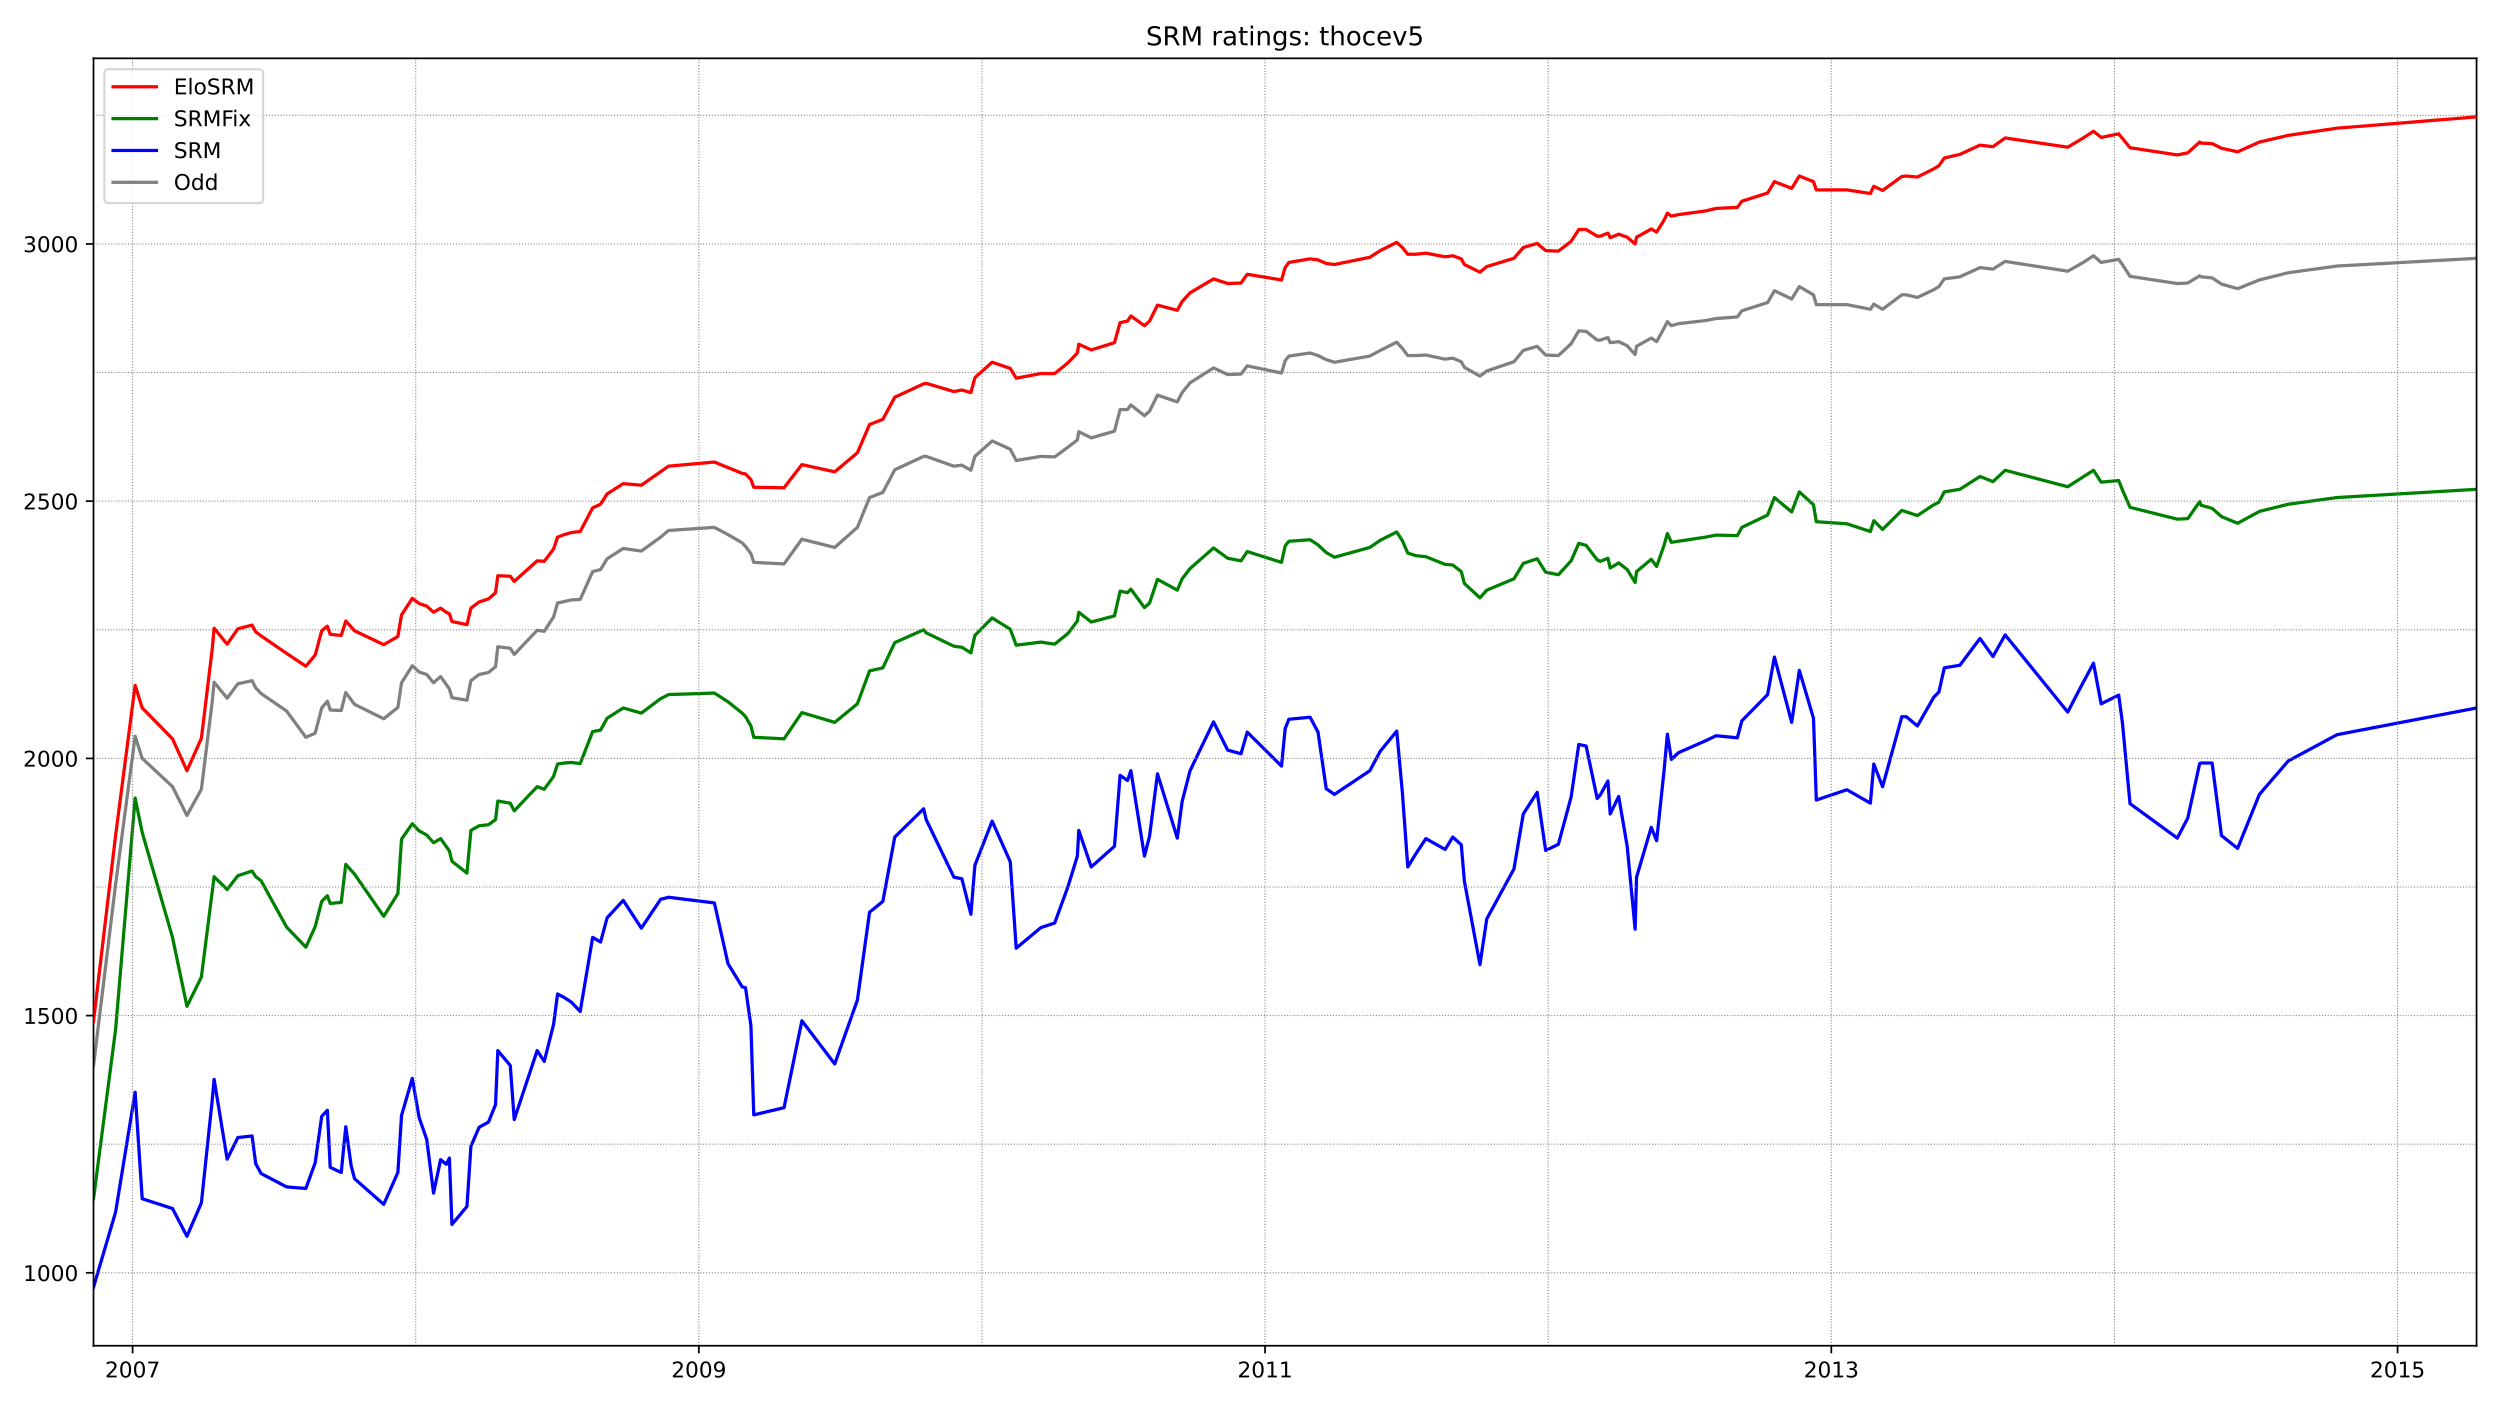 <?xml version="1.0" encoding="utf-8" standalone="no"?>
<!DOCTYPE svg PUBLIC "-//W3C//DTD SVG 1.1//EN"
  "http://www.w3.org/Graphics/SVG/1.1/DTD/svg11.dtd">
<!-- Created with matplotlib (https://matplotlib.org/) -->
<svg height="648pt" version="1.1" viewBox="0 0 1152 648" width="1152pt" xmlns="http://www.w3.org/2000/svg" xmlns:xlink="http://www.w3.org/1999/xlink">
 <defs>
  <style type="text/css">*{stroke-linecap:butt;stroke-linejoin:round;}</style>
 </defs>
 <g id="figure_1">
  <g id="patch_1">
   <path d="M 0 648 
L 1152 648 
L 1152 0 
L 0 0 
z
" style="fill:#ffffff;"/>
  </g>
  <g id="axes_1">
   <g id="patch_2">
    <path d="M 43.09 620.12 
L 1141.2 620.12 
L 1141.2 26.88 
L 43.09 26.88 
z
" style="fill:#ffffff;"/>
   </g>
   <g id="line2d_1">
    <path clip-path="url(#pe36848532c)" d="M 43.09 490.982 
L 53.266 407.537 
L 62.268 339.264 
L 65.53 349.458 
L 79.489 362.496 
L 86.143 375.771 
L 92.797 363.681 
L 97.754 323.619 
L 98.667 314.373 
L 104.669 321.722 
L 109.626 315.084 
L 116.149 313.662 
L 117.845 316.981 
L 120.324 319.589 
L 132.066 327.649 
L 140.938 339.739 
L 145.243 337.842 
L 148.243 326.226 
L 150.853 323.144 
L 152.157 327.174 
L 157.245 327.411 
L 159.333 319.114 
L 163.377 324.567 
L 176.815 331.204 
L 183.338 325.989 
L 185.034 314.61 
L 189.992 306.787 
L 193.123 309.632 
L 196.645 310.817 
L 199.776 314.61 
L 203.038 311.766 
L 207.082 317.455 
L 208.257 321.485 
L 215.171 322.67 
L 216.998 313.662 
L 220.781 310.817 
L 225.086 309.869 
L 228.348 307.261 
L 229.392 298.016 
L 235.132 298.727 
L 236.959 301.572 
L 247.526 290.43 
L 250.788 290.904 
L 255.093 284.267 
L 256.919 277.866 
L 263.312 276.444 
L 267.356 276.207 
L 273.097 263.406 
L 276.75 262.457 
L 279.751 257.479 
L 287.187 252.738 
L 295.537 253.923 
L 304.408 247.523 
L 308.061 244.441 
L 329.196 243.018 
L 335.458 246.337 
L 341.982 250.13 
L 343.547 251.79 
L 346.026 255.108 
L 347.331 259.138 
L 361.29 259.85 
L 369.509 248.471 
L 384.643 252.264 
L 395.08 243.018 
L 400.69 229.269 
L 406.822 226.898 
L 412.301 216.468 
L 425.609 210.304 
L 426.783 210.304 
L 439.568 214.808 
L 443.221 214.334 
L 447.396 216.705 
L 449.222 210.304 
L 457.181 203.193 
L 465.53 206.986 
L 468.27 212.201 
L 479.62 210.304 
L 486.013 210.541 
L 492.145 206.037 
L 496.45 202.718 
L 497.102 198.926 
L 502.843 201.77 
L 513.541 198.688 
L 516.15 188.732 
L 519.542 188.732 
L 521.108 186.598 
L 527.37 191.577 
L 529.718 189.443 
L 533.371 182.094 
L 542.504 185.176 
L 544.722 180.909 
L 548.375 176.405 
L 559.203 169.53 
L 565.726 172.612 
L 571.858 172.375 
L 574.728 168.582 
L 590.514 171.901 
L 592.21 166.211 
L 593.906 164.078 
L 603.691 162.656 
L 607.344 163.841 
L 611.127 165.737 
L 614.911 166.923 
L 631.219 164.078 
L 636.046 161.47 
L 643.613 157.677 
L 646.222 160.522 
L 648.701 163.841 
L 652.484 163.841 
L 657.051 163.604 
L 665.922 165.5 
L 669.445 165.026 
L 673.358 166.686 
L 674.794 169.293 
L 681.969 173.323 
L 685.1 170.953 
L 697.625 166.686 
L 701.93 161.47 
L 708.323 159.574 
L 712.237 163.604 
L 718.107 163.841 
L 723.978 158.388 
L 727.501 152.462 
L 730.893 152.699 
L 735.981 156.729 
L 737.416 156.729 
L 740.938 155.544 
L 741.982 157.914 
L 745.896 157.44 
L 749.81 159.337 
L 753.463 163.367 
L 754.115 159.574 
L 760.899 155.781 
L 763.378 157.44 
L 766.77 151.277 
L 768.336 148.195 
L 770.162 150.091 
L 773.424 149.143 
L 785.818 147.721 
L 790.775 146.773 
L 800.56 146.061 
L 802.648 143.217 
L 814.52 139.424 
L 817.651 133.971 
L 825.609 137.764 
L 829.132 132.075 
L 835.655 135.868 
L 836.959 140.372 
L 851.05 140.372 
L 861.878 142.505 
L 863.444 140.135 
L 867.488 142.505 
L 876.359 135.868 
L 878.447 135.868 
L 883.535 137.053 
L 891.102 133.497 
L 893.45 132.075 
L 895.929 128.519 
L 903.104 127.571 
L 912.367 123.304 
L 918.369 124.015 
L 923.979 120.459 
L 952.811 124.963 
L 959.595 121.17 
L 964.683 117.851 
L 968.206 120.933 
L 976.294 119.511 
L 977.99 121.881 
L 981.513 127.334 
L 1003.3 130.653 
L 1008.127 130.415 
L 1013.607 127.097 
L 1014.259 127.571 
L 1019.347 128.045 
L 1023.653 130.89 
L 1031.089 133.023 
L 1041.135 128.993 
L 1054.442 125.674 
L 1076.882 122.593 
L 1141.2 119.037 
L 1141.2 119.037 
" style="fill:none;stroke:#808080;stroke-linecap:square;stroke-width:1.5;"/>
   </g>
   <g id="line2d_2">
    <path clip-path="url(#pe36848532c)" d="M 43.09 593.155 
L 53.266 558.544 
L 62.268 503.309 
L 65.53 552.38 
L 79.489 556.885 
L 86.143 569.686 
L 92.797 554.277 
L 97.754 507.339 
L 98.667 497.383 
L 104.669 534.127 
L 109.626 524.17 
L 116.149 523.459 
L 117.845 536.26 
L 120.324 540.765 
L 132.066 546.928 
L 140.938 547.639 
L 145.243 535.786 
L 148.243 514.451 
L 150.853 511.606 
L 152.157 537.92 
L 157.245 540.29 
L 159.333 519.192 
L 161.812 537.209 
L 163.377 543.135 
L 176.815 554.988 
L 183.338 540.29 
L 185.034 513.977 
L 189.992 496.909 
L 193.123 514.925 
L 196.645 525.119 
L 199.776 549.773 
L 203.038 534.364 
L 205.647 536.497 
L 207.082 533.653 
L 208.257 564.233 
L 215.171 555.936 
L 216.998 528.2 
L 220.781 519.429 
L 225.086 517.059 
L 228.348 508.999 
L 229.392 484.107 
L 235.132 490.982 
L 236.959 515.873 
L 247.526 484.107 
L 250.788 489.086 
L 255.093 472.017 
L 256.919 458.031 
L 260.051 459.69 
L 263.312 461.824 
L 267.356 466.091 
L 273.097 431.954 
L 276.75 434.088 
L 279.751 422.946 
L 287.187 414.886 
L 295.537 427.687 
L 304.408 414.412 
L 308.061 413.464 
L 329.196 416.072 
L 335.458 444.044 
L 341.982 454.712 
L 343.547 455.186 
L 346.026 472.729 
L 347.331 513.74 
L 361.29 510.421 
L 369.509 470.358 
L 384.643 490.271 
L 395.08 460.876 
L 400.69 420.339 
L 406.822 415.36 
L 412.301 385.728 
L 425.609 372.69 
L 426.783 377.668 
L 439.568 404.219 
L 443.221 404.93 
L 447.396 421.287 
L 449.222 398.766 
L 457.181 378.379 
L 465.53 397.107 
L 468.27 436.933 
L 479.62 427.45 
L 486.013 425.317 
L 492.145 408.486 
L 496.45 394.499 
L 497.102 382.646 
L 502.843 399.477 
L 513.541 389.995 
L 516.15 357.281 
L 519.542 359.651 
L 521.108 355.147 
L 527.37 394.499 
L 529.718 385.254 
L 533.371 356.57 
L 542.504 386.202 
L 544.722 369.371 
L 548.375 355.147 
L 559.203 332.627 
L 565.726 345.665 
L 571.858 347.324 
L 574.728 337.368 
L 590.514 353.014 
L 592.21 335.709 
L 593.906 331.441 
L 603.691 330.493 
L 607.344 337.368 
L 611.127 363.444 
L 614.911 366.052 
L 631.219 355.147 
L 636.046 346.139 
L 643.613 336.894 
L 646.222 365.341 
L 648.701 399.477 
L 652.484 393.314 
L 657.051 386.439 
L 665.922 391.417 
L 669.445 385.728 
L 673.358 389.284 
L 674.794 406.115 
L 681.969 444.519 
L 685.1 423.42 
L 697.625 400.426 
L 701.93 375.06 
L 708.323 365.104 
L 712.237 391.892 
L 718.107 389.047 
L 723.978 367.237 
L 727.501 343.057 
L 730.893 343.769 
L 735.981 367.949 
L 737.416 366.289 
L 740.938 359.889 
L 741.982 375.06 
L 745.896 367 
L 749.81 389.995 
L 753.463 428.162 
L 754.115 404.219 
L 760.899 381.224 
L 763.378 387.387 
L 766.77 355.384 
L 768.336 338.316 
L 770.162 349.932 
L 773.424 346.85 
L 785.818 341.398 
L 790.775 339.027 
L 800.56 339.976 
L 802.648 332.153 
L 814.52 320.063 
L 817.651 302.757 
L 825.609 332.864 
L 829.132 308.921 
L 835.655 330.967 
L 836.959 368.66 
L 851.05 363.919 
L 861.878 370.082 
L 863.444 352.066 
L 867.488 362.496 
L 876.359 330.256 
L 878.447 330.256 
L 883.535 334.523 
L 891.102 321.248 
L 893.45 318.877 
L 895.929 307.736 
L 903.104 306.55 
L 912.367 294.223 
L 918.369 302.52 
L 923.979 292.564 
L 952.811 328.123 
L 959.595 315.084 
L 964.683 305.602 
L 968.206 324.33 
L 976.294 320.3 
L 977.99 332.864 
L 981.513 370.319 
L 1003.3 386.202 
L 1008.127 376.957 
L 1013.607 351.829 
L 1014.259 351.591 
L 1019.347 351.591 
L 1023.653 385.017 
L 1031.089 390.943 
L 1041.135 366.052 
L 1054.442 350.643 
L 1076.882 338.553 
L 1141.2 326.226 
L 1141.2 326.226 
" style="fill:none;stroke:#0000ff;stroke-linecap:square;stroke-width:1.5;"/>
   </g>
   <g id="matplotlib.axis_1">
    <g id="xtick_1">
     <g id="line2d_3">
      <defs>
       <path d="M 0 0 
L 0 3.5 
" id="m17acb74dd9" style="stroke:#000000;stroke-width:0.8;"/>
      </defs>
      <g>
       <use style="stroke:#000000;stroke-width:0.8;" x="61.094" xlink:href="#m17acb74dd9" y="620.12"/>
      </g>
     </g>
     <g id="text_1">
      <!-- 2007 -->
      <g transform="translate(48.369 634.718)scale(0.1 -0.1)">
       <defs>
        <path d="M 19.188 8.297 
L 53.609 8.297 
L 53.609 0 
L 7.328 0 
L 7.328 8.297 
Q 12.938 14.109 22.625 23.891 
Q 32.328 33.688 34.812 36.531 
Q 39.547 41.844 41.422 45.531 
Q 43.312 49.219 43.312 52.781 
Q 43.312 58.594 39.234 62.25 
Q 35.156 65.922 28.609 65.922 
Q 23.969 65.922 18.812 64.312 
Q 13.672 62.703 7.812 59.422 
L 7.812 69.391 
Q 13.766 71.781 18.938 73 
Q 24.125 74.219 28.422 74.219 
Q 39.75 74.219 46.484 68.547 
Q 53.219 62.891 53.219 53.422 
Q 53.219 48.922 51.531 44.891 
Q 49.859 40.875 45.406 35.406 
Q 44.188 33.984 37.641 27.219 
Q 31.109 20.453 19.188 8.297 
z
" id="DejaVuSans-50"/>
        <path d="M 31.781 66.406 
Q 24.172 66.406 20.328 58.906 
Q 16.5 51.422 16.5 36.375 
Q 16.5 21.391 20.328 13.891 
Q 24.172 6.391 31.781 6.391 
Q 39.453 6.391 43.281 13.891 
Q 47.125 21.391 47.125 36.375 
Q 47.125 51.422 43.281 58.906 
Q 39.453 66.406 31.781 66.406 
z
M 31.781 74.219 
Q 44.047 74.219 50.516 64.516 
Q 56.984 54.828 56.984 36.375 
Q 56.984 17.969 50.516 8.266 
Q 44.047 -1.422 31.781 -1.422 
Q 19.531 -1.422 13.062 8.266 
Q 6.594 17.969 6.594 36.375 
Q 6.594 54.828 13.062 64.516 
Q 19.531 74.219 31.781 74.219 
z
" id="DejaVuSans-48"/>
        <path d="M 8.203 72.906 
L 55.078 72.906 
L 55.078 68.703 
L 28.609 0 
L 18.312 0 
L 43.219 64.594 
L 8.203 64.594 
z
" id="DejaVuSans-55"/>
       </defs>
       <use xlink:href="#DejaVuSans-50"/>
       <use x="63.623" xlink:href="#DejaVuSans-48"/>
       <use x="127.246" xlink:href="#DejaVuSans-48"/>
       <use x="190.869" xlink:href="#DejaVuSans-55"/>
      </g>
     </g>
    </g>
    <g id="xtick_2">
     <g id="line2d_4">
      <g>
       <use style="stroke:#000000;stroke-width:0.8;" x="322.021" xlink:href="#m17acb74dd9" y="620.12"/>
      </g>
     </g>
     <g id="text_2">
      <!-- 2009 -->
      <g transform="translate(309.296 634.718)scale(0.1 -0.1)">
       <defs>
        <path d="M 10.984 1.516 
L 10.984 10.5 
Q 14.703 8.734 18.5 7.812 
Q 22.312 6.891 25.984 6.891 
Q 35.75 6.891 40.891 13.453 
Q 46.047 20.016 46.781 33.406 
Q 43.953 29.203 39.594 26.953 
Q 35.25 24.703 29.984 24.703 
Q 19.047 24.703 12.672 31.312 
Q 6.297 37.938 6.297 49.422 
Q 6.297 60.641 12.938 67.422 
Q 19.578 74.219 30.609 74.219 
Q 43.266 74.219 49.922 64.516 
Q 56.594 54.828 56.594 36.375 
Q 56.594 19.141 48.406 8.859 
Q 40.234 -1.422 26.422 -1.422 
Q 22.703 -1.422 18.891 -0.688 
Q 15.094 0.047 10.984 1.516 
z
M 30.609 32.422 
Q 37.25 32.422 41.125 36.953 
Q 45.016 41.5 45.016 49.422 
Q 45.016 57.281 41.125 61.844 
Q 37.25 66.406 30.609 66.406 
Q 23.969 66.406 20.094 61.844 
Q 16.219 57.281 16.219 49.422 
Q 16.219 41.5 20.094 36.953 
Q 23.969 32.422 30.609 32.422 
z
" id="DejaVuSans-57"/>
       </defs>
       <use xlink:href="#DejaVuSans-50"/>
       <use x="63.623" xlink:href="#DejaVuSans-48"/>
       <use x="127.246" xlink:href="#DejaVuSans-48"/>
       <use x="190.869" xlink:href="#DejaVuSans-57"/>
      </g>
     </g>
    </g>
    <g id="xtick_3">
     <g id="line2d_5">
      <g>
       <use style="stroke:#000000;stroke-width:0.8;" x="582.947" xlink:href="#m17acb74dd9" y="620.12"/>
      </g>
     </g>
     <g id="text_3">
      <!-- 2011 -->
      <g transform="translate(570.222 634.718)scale(0.1 -0.1)">
       <defs>
        <path d="M 12.406 8.297 
L 28.516 8.297 
L 28.516 63.922 
L 10.984 60.406 
L 10.984 69.391 
L 28.422 72.906 
L 38.281 72.906 
L 38.281 8.297 
L 54.391 8.297 
L 54.391 0 
L 12.406 0 
z
" id="DejaVuSans-49"/>
       </defs>
       <use xlink:href="#DejaVuSans-50"/>
       <use x="63.623" xlink:href="#DejaVuSans-48"/>
       <use x="127.246" xlink:href="#DejaVuSans-49"/>
       <use x="190.869" xlink:href="#DejaVuSans-49"/>
      </g>
     </g>
    </g>
    <g id="xtick_4">
     <g id="line2d_6">
      <g>
       <use style="stroke:#000000;stroke-width:0.8;" x="843.874" xlink:href="#m17acb74dd9" y="620.12"/>
      </g>
     </g>
     <g id="text_4">
      <!-- 2013 -->
      <g transform="translate(831.149 634.718)scale(0.1 -0.1)">
       <defs>
        <path d="M 40.578 39.312 
Q 47.656 37.797 51.625 33 
Q 55.609 28.219 55.609 21.188 
Q 55.609 10.406 48.188 4.484 
Q 40.766 -1.422 27.094 -1.422 
Q 22.516 -1.422 17.656 -0.516 
Q 12.797 0.391 7.625 2.203 
L 7.625 11.719 
Q 11.719 9.328 16.594 8.109 
Q 21.484 6.891 26.812 6.891 
Q 36.078 6.891 40.938 10.547 
Q 45.797 14.203 45.797 21.188 
Q 45.797 27.641 41.281 31.266 
Q 36.766 34.906 28.719 34.906 
L 20.219 34.906 
L 20.219 43.016 
L 29.109 43.016 
Q 36.375 43.016 40.234 45.922 
Q 44.094 48.828 44.094 54.297 
Q 44.094 59.906 40.109 62.906 
Q 36.141 65.922 28.719 65.922 
Q 24.656 65.922 20.016 65.031 
Q 15.375 64.156 9.812 62.312 
L 9.812 71.094 
Q 15.438 72.656 20.344 73.438 
Q 25.25 74.219 29.594 74.219 
Q 40.828 74.219 47.359 69.109 
Q 53.906 64.016 53.906 55.328 
Q 53.906 49.266 50.438 45.094 
Q 46.969 40.922 40.578 39.312 
z
" id="DejaVuSans-51"/>
       </defs>
       <use xlink:href="#DejaVuSans-50"/>
       <use x="63.623" xlink:href="#DejaVuSans-48"/>
       <use x="127.246" xlink:href="#DejaVuSans-49"/>
       <use x="190.869" xlink:href="#DejaVuSans-51"/>
      </g>
     </g>
    </g>
    <g id="xtick_5">
     <g id="line2d_7">
      <g>
       <use style="stroke:#000000;stroke-width:0.8;" x="1104.801" xlink:href="#m17acb74dd9" y="620.12"/>
      </g>
     </g>
     <g id="text_5">
      <!-- 2015 -->
      <g transform="translate(1092.076 634.718)scale(0.1 -0.1)">
       <defs>
        <path d="M 10.797 72.906 
L 49.516 72.906 
L 49.516 64.594 
L 19.828 64.594 
L 19.828 46.734 
Q 21.969 47.469 24.109 47.828 
Q 26.266 48.188 28.422 48.188 
Q 40.625 48.188 47.75 41.5 
Q 54.891 34.812 54.891 23.391 
Q 54.891 11.625 47.562 5.094 
Q 40.234 -1.422 26.906 -1.422 
Q 22.312 -1.422 17.547 -0.641 
Q 12.797 0.141 7.719 1.703 
L 7.719 11.625 
Q 12.109 9.234 16.797 8.062 
Q 21.484 6.891 26.703 6.891 
Q 35.156 6.891 40.078 11.328 
Q 45.016 15.766 45.016 23.391 
Q 45.016 31 40.078 35.438 
Q 35.156 39.891 26.703 39.891 
Q 22.75 39.891 18.812 39.016 
Q 14.891 38.141 10.797 36.281 
z
" id="DejaVuSans-53"/>
       </defs>
       <use xlink:href="#DejaVuSans-50"/>
       <use x="63.623" xlink:href="#DejaVuSans-48"/>
       <use x="127.246" xlink:href="#DejaVuSans-49"/>
       <use x="190.869" xlink:href="#DejaVuSans-53"/>
      </g>
     </g>
    </g>
   </g>
   <g id="matplotlib.axis_2">
    <g id="ytick_1">
     <g id="line2d_8">
      <defs>
       <path d="M 0 0 
L -3.5 0 
" id="mfdcabc4850" style="stroke:#000000;stroke-width:0.8;"/>
      </defs>
      <g>
       <use style="stroke:#000000;stroke-width:0.8;" x="43.09" xlink:href="#mfdcabc4850" y="586.517"/>
      </g>
     </g>
     <g id="text_6">
      <!-- 1000 -->
      <g transform="translate(10.64 590.316)scale(0.1 -0.1)">
       <use xlink:href="#DejaVuSans-49"/>
       <use x="63.623" xlink:href="#DejaVuSans-48"/>
       <use x="127.246" xlink:href="#DejaVuSans-48"/>
       <use x="190.869" xlink:href="#DejaVuSans-48"/>
      </g>
     </g>
    </g>
    <g id="ytick_2">
     <g id="line2d_9">
      <g>
       <use style="stroke:#000000;stroke-width:0.8;" x="43.09" xlink:href="#mfdcabc4850" y="467.987"/>
      </g>
     </g>
     <g id="text_7">
      <!-- 1500 -->
      <g transform="translate(10.64 471.787)scale(0.1 -0.1)">
       <use xlink:href="#DejaVuSans-49"/>
       <use x="63.623" xlink:href="#DejaVuSans-53"/>
       <use x="127.246" xlink:href="#DejaVuSans-48"/>
       <use x="190.869" xlink:href="#DejaVuSans-48"/>
      </g>
     </g>
    </g>
    <g id="ytick_3">
     <g id="line2d_10">
      <g>
       <use style="stroke:#000000;stroke-width:0.8;" x="43.09" xlink:href="#mfdcabc4850" y="349.458"/>
      </g>
     </g>
     <g id="text_8">
      <!-- 2000 -->
      <g transform="translate(10.64 353.257)scale(0.1 -0.1)">
       <use xlink:href="#DejaVuSans-50"/>
       <use x="63.623" xlink:href="#DejaVuSans-48"/>
       <use x="127.246" xlink:href="#DejaVuSans-48"/>
       <use x="190.869" xlink:href="#DejaVuSans-48"/>
      </g>
     </g>
    </g>
    <g id="ytick_4">
     <g id="line2d_11">
      <g>
       <use style="stroke:#000000;stroke-width:0.8;" x="43.09" xlink:href="#mfdcabc4850" y="230.928"/>
      </g>
     </g>
     <g id="text_9">
      <!-- 2500 -->
      <g transform="translate(10.64 234.728)scale(0.1 -0.1)">
       <use xlink:href="#DejaVuSans-50"/>
       <use x="63.623" xlink:href="#DejaVuSans-53"/>
       <use x="127.246" xlink:href="#DejaVuSans-48"/>
       <use x="190.869" xlink:href="#DejaVuSans-48"/>
      </g>
     </g>
    </g>
    <g id="ytick_5">
     <g id="line2d_12">
      <g>
       <use style="stroke:#000000;stroke-width:0.8;" x="43.09" xlink:href="#mfdcabc4850" y="112.399"/>
      </g>
     </g>
     <g id="text_10">
      <!-- 3000 -->
      <g transform="translate(10.64 116.198)scale(0.1 -0.1)">
       <use xlink:href="#DejaVuSans-51"/>
       <use x="63.623" xlink:href="#DejaVuSans-48"/>
       <use x="127.246" xlink:href="#DejaVuSans-48"/>
       <use x="190.869" xlink:href="#DejaVuSans-48"/>
      </g>
     </g>
    </g>
   </g>
   <g id="line2d_13">
    <path clip-path="url(#pe36848532c)" d="M 43.09 552.38 
L 53.266 474.388 
L 62.268 367.711 
L 65.53 383.594 
L 79.489 431.954 
L 86.143 463.72 
L 92.797 450.208 
L 98.667 403.982 
L 104.669 409.908 
L 109.626 403.507 
L 116.149 401.374 
L 117.845 403.982 
L 120.324 405.878 
L 132.066 427.213 
L 140.938 436.459 
L 145.243 426.976 
L 148.243 415.36 
L 150.853 412.753 
L 152.157 416.309 
L 157.245 415.834 
L 159.333 398.292 
L 163.377 402.796 
L 176.815 422.235 
L 183.338 411.804 
L 185.034 386.676 
L 189.992 379.564 
L 193.123 382.883 
L 196.645 384.78 
L 199.776 388.336 
L 203.038 386.439 
L 207.082 392.129 
L 208.257 396.87 
L 215.171 402.322 
L 216.998 382.646 
L 220.781 380.513 
L 225.086 380.039 
L 228.348 377.668 
L 229.392 369.134 
L 235.132 370.082 
L 236.959 373.638 
L 247.526 362.496 
L 250.788 363.681 
L 255.093 357.755 
L 256.919 352.066 
L 260.051 351.591 
L 263.312 351.354 
L 267.356 351.829 
L 273.097 337.131 
L 276.75 336.42 
L 279.751 330.967 
L 287.187 326.226 
L 295.537 328.597 
L 304.408 321.959 
L 308.061 320.063 
L 329.196 319.351 
L 335.458 323.381 
L 341.982 328.597 
L 343.547 330.256 
L 346.026 334.523 
L 347.331 339.739 
L 361.29 340.45 
L 369.509 328.36 
L 384.643 332.864 
L 395.08 324.33 
L 400.69 309.158 
L 406.822 307.736 
L 412.301 296.12 
L 425.609 290.193 
L 426.783 291.616 
L 439.568 297.779 
L 443.221 298.253 
L 447.396 300.861 
L 449.222 292.801 
L 457.181 284.741 
L 465.53 289.956 
L 468.27 297.305 
L 479.62 295.883 
L 486.013 296.831 
L 492.145 291.853 
L 496.45 286.163 
L 497.102 282.133 
L 502.843 286.637 
L 513.541 283.793 
L 516.15 272.414 
L 519.542 273.125 
L 521.108 271.466 
L 527.37 280 
L 529.718 277.866 
L 533.371 266.961 
L 542.504 271.94 
L 544.722 266.724 
L 548.375 261.983 
L 559.203 252.501 
L 565.726 257.242 
L 571.858 258.427 
L 574.728 254.16 
L 590.514 259.138 
L 592.21 251.553 
L 593.906 249.419 
L 603.691 248.708 
L 607.344 251.078 
L 611.127 254.634 
L 614.911 256.768 
L 631.219 252.264 
L 636.046 248.945 
L 643.613 245.152 
L 646.222 249.182 
L 648.701 254.871 
L 652.484 256.057 
L 657.051 256.531 
L 665.922 260.087 
L 669.445 260.324 
L 673.358 263.406 
L 674.794 268.858 
L 681.969 275.496 
L 685.1 271.94 
L 697.625 266.724 
L 701.93 259.613 
L 708.323 257.479 
L 712.237 263.643 
L 718.107 264.828 
L 723.978 258.427 
L 727.501 250.367 
L 730.893 251.316 
L 735.981 257.953 
L 737.416 258.664 
L 740.938 257.242 
L 741.982 261.746 
L 745.896 259.376 
L 749.81 262.457 
L 753.463 268.384 
L 754.115 263.406 
L 760.899 257.716 
L 763.378 261.035 
L 766.77 251.316 
L 768.336 245.863 
L 770.162 249.893 
L 785.818 247.523 
L 790.775 246.574 
L 800.56 246.811 
L 802.648 243.018 
L 814.52 237.329 
L 817.651 229.269 
L 825.609 235.907 
L 829.132 226.661 
L 835.655 232.588 
L 836.959 240.411 
L 851.05 241.359 
L 861.878 244.915 
L 863.444 239.937 
L 867.488 243.967 
L 876.359 235.196 
L 883.535 237.566 
L 891.102 232.588 
L 893.45 231.403 
L 895.929 226.661 
L 903.104 225.476 
L 912.367 219.55 
L 918.369 221.92 
L 923.979 216.705 
L 952.811 224.291 
L 964.683 216.705 
L 968.206 222.157 
L 976.294 221.446 
L 977.99 225.713 
L 981.513 233.773 
L 1003.3 239.226 
L 1008.127 238.988 
L 1013.607 231.166 
L 1014.259 232.825 
L 1019.347 234.247 
L 1023.653 238.04 
L 1031.089 241.122 
L 1041.135 235.67 
L 1054.442 232.351 
L 1076.882 229.269 
L 1141.2 225.476 
L 1141.2 225.476 
" style="fill:none;stroke:#008000;stroke-linecap:square;stroke-width:1.5;"/>
   </g>
   <g id="line2d_14">
    <path clip-path="url(#pe36848532c)" d="M 43.09 586.517 
L 1141.2 586.517 
" style="fill:none;stroke:#808080;stroke-dasharray:0.5,0.825;stroke-dashoffset:0;stroke-width:0.5;"/>
   </g>
   <g id="line2d_15">
    <path clip-path="url(#pe36848532c)" d="M 43.09 527.252 
L 1141.2 527.252 
" style="fill:none;stroke:#808080;stroke-dasharray:0.5,0.825;stroke-dashoffset:0;stroke-width:0.5;"/>
   </g>
   <g id="line2d_16">
    <path clip-path="url(#pe36848532c)" d="M 43.09 467.987 
L 1141.2 467.987 
" style="fill:none;stroke:#808080;stroke-dasharray:0.5,0.825;stroke-dashoffset:0;stroke-width:0.5;"/>
   </g>
   <g id="line2d_17">
    <path clip-path="url(#pe36848532c)" d="M 43.09 408.723 
L 1141.2 408.723 
" style="fill:none;stroke:#808080;stroke-dasharray:0.5,0.825;stroke-dashoffset:0;stroke-width:0.5;"/>
   </g>
   <g id="line2d_18">
    <path clip-path="url(#pe36848532c)" d="M 43.09 349.458 
L 1141.2 349.458 
" style="fill:none;stroke:#808080;stroke-dasharray:0.5,0.825;stroke-dashoffset:0;stroke-width:0.5;"/>
   </g>
   <g id="line2d_19">
    <path clip-path="url(#pe36848532c)" d="M 43.09 290.193 
L 1141.2 290.193 
" style="fill:none;stroke:#808080;stroke-dasharray:0.5,0.825;stroke-dashoffset:0;stroke-width:0.5;"/>
   </g>
   <g id="line2d_20">
    <path clip-path="url(#pe36848532c)" d="M 43.09 230.928 
L 1141.2 230.928 
" style="fill:none;stroke:#808080;stroke-dasharray:0.5,0.825;stroke-dashoffset:0;stroke-width:0.5;"/>
   </g>
   <g id="line2d_21">
    <path clip-path="url(#pe36848532c)" d="M 43.09 171.664 
L 1141.2 171.664 
" style="fill:none;stroke:#808080;stroke-dasharray:0.5,0.825;stroke-dashoffset:0;stroke-width:0.5;"/>
   </g>
   <g id="line2d_22">
    <path clip-path="url(#pe36848532c)" d="M 43.09 112.399 
L 1141.2 112.399 
" style="fill:none;stroke:#808080;stroke-dasharray:0.5,0.825;stroke-dashoffset:0;stroke-width:0.5;"/>
   </g>
   <g id="line2d_23">
    <path clip-path="url(#pe36848532c)" d="M 43.09 53.134 
L 1141.2 53.134 
" style="fill:none;stroke:#808080;stroke-dasharray:0.5,0.825;stroke-dashoffset:0;stroke-width:0.5;"/>
   </g>
   <g id="line2d_24">
    <path clip-path="url(#pe36848532c)" d="M 61.094 620.12 
L 61.094 26.88 
" style="fill:none;stroke:#808080;stroke-dasharray:0.5,0.825;stroke-dashoffset:0;stroke-width:0.5;"/>
   </g>
   <g id="line2d_25">
    <path clip-path="url(#pe36848532c)" d="M 191.557 620.12 
L 191.557 26.88 
" style="fill:none;stroke:#808080;stroke-dasharray:0.5,0.825;stroke-dashoffset:0;stroke-width:0.5;"/>
   </g>
   <g id="line2d_26">
    <path clip-path="url(#pe36848532c)" d="M 322.021 620.12 
L 322.021 26.88 
" style="fill:none;stroke:#808080;stroke-dasharray:0.5,0.825;stroke-dashoffset:0;stroke-width:0.5;"/>
   </g>
   <g id="line2d_27">
    <path clip-path="url(#pe36848532c)" d="M 452.484 620.12 
L 452.484 26.88 
" style="fill:none;stroke:#808080;stroke-dasharray:0.5,0.825;stroke-dashoffset:0;stroke-width:0.5;"/>
   </g>
   <g id="line2d_28">
    <path clip-path="url(#pe36848532c)" d="M 582.947 620.12 
L 582.947 26.88 
" style="fill:none;stroke:#808080;stroke-dasharray:0.5,0.825;stroke-dashoffset:0;stroke-width:0.5;"/>
   </g>
   <g id="line2d_29">
    <path clip-path="url(#pe36848532c)" d="M 713.411 620.12 
L 713.411 26.88 
" style="fill:none;stroke:#808080;stroke-dasharray:0.5,0.825;stroke-dashoffset:0;stroke-width:0.5;"/>
   </g>
   <g id="line2d_30">
    <path clip-path="url(#pe36848532c)" d="M 843.874 620.12 
L 843.874 26.88 
" style="fill:none;stroke:#808080;stroke-dasharray:0.5,0.825;stroke-dashoffset:0;stroke-width:0.5;"/>
   </g>
   <g id="line2d_31">
    <path clip-path="url(#pe36848532c)" d="M 974.337 620.12 
L 974.337 26.88 
" style="fill:none;stroke:#808080;stroke-dasharray:0.5,0.825;stroke-dashoffset:0;stroke-width:0.5;"/>
   </g>
   <g id="line2d_32">
    <path clip-path="url(#pe36848532c)" d="M 1104.801 620.12 
L 1104.801 26.88 
" style="fill:none;stroke:#808080;stroke-dasharray:0.5,0.825;stroke-dashoffset:0;stroke-width:0.5;"/>
   </g>
   <g id="patch_3">
    <path d="M 43.09 620.12 
L 43.09 26.88 
" style="fill:none;stroke:#000000;stroke-linecap:square;stroke-linejoin:miter;stroke-width:0.8;"/>
   </g>
   <g id="patch_4">
    <path d="M 1141.2 620.12 
L 1141.2 26.88 
" style="fill:none;stroke:#000000;stroke-linecap:square;stroke-linejoin:miter;stroke-width:0.8;"/>
   </g>
   <g id="patch_5">
    <path d="M 43.09 620.12 
L 1141.2 620.12 
" style="fill:none;stroke:#000000;stroke-linecap:square;stroke-linejoin:miter;stroke-width:0.8;"/>
   </g>
   <g id="patch_6">
    <path d="M 43.09 26.88 
L 1141.2 26.88 
" style="fill:none;stroke:#000000;stroke-linecap:square;stroke-linejoin:miter;stroke-width:0.8;"/>
   </g>
   <g id="line2d_33">
    <path clip-path="url(#pe36848532c)" d="M 43.09 470.595 
L 53.266 385.017 
L 62.268 315.796 
L 65.53 326.226 
L 79.489 340.45 
L 86.143 355.147 
L 92.797 340.213 
L 97.754 299.439 
L 98.667 289.482 
L 104.669 296.831 
L 109.626 289.719 
L 116.149 288.06 
L 117.845 291.141 
L 120.324 293.038 
L 132.066 301.098 
L 140.938 307.024 
L 145.243 301.809 
L 148.243 290.667 
L 150.853 288.534 
L 152.157 292.327 
L 157.245 292.801 
L 159.333 286.163 
L 163.377 290.667 
L 176.815 297.068 
L 183.338 293.275 
L 185.034 283.319 
L 189.992 275.733 
L 193.123 278.103 
L 196.645 279.289 
L 199.776 282.133 
L 203.038 280.237 
L 205.647 282.133 
L 207.082 282.844 
L 208.257 286.4 
L 215.171 287.823 
L 216.998 280.237 
L 220.781 277.392 
L 225.086 275.97 
L 228.348 273.125 
L 229.392 265.302 
L 235.132 265.539 
L 236.959 267.91 
L 247.526 258.427 
L 250.788 258.664 
L 255.093 252.975 
L 256.919 247.523 
L 260.051 246.337 
L 263.312 245.389 
L 267.356 244.915 
L 273.097 234.01 
L 276.75 232.351 
L 279.751 227.61 
L 287.187 222.868 
L 295.537 223.58 
L 308.061 214.808 
L 329.196 212.912 
L 341.982 218.127 
L 343.547 218.364 
L 346.026 220.972 
L 347.331 224.528 
L 361.29 224.765 
L 369.509 214.097 
L 384.643 217.416 
L 395.08 208.645 
L 400.69 195.607 
L 406.822 193.236 
L 412.301 183.043 
L 425.609 176.879 
L 426.783 176.642 
L 439.568 180.435 
L 443.221 179.724 
L 447.396 180.909 
L 449.222 174.034 
L 457.181 166.923 
L 465.53 169.767 
L 468.27 174.271 
L 479.62 172.138 
L 486.013 172.138 
L 492.145 167.16 
L 496.45 162.656 
L 497.102 158.626 
L 502.843 161.233 
L 513.541 157.914 
L 516.15 148.669 
L 519.542 147.958 
L 521.108 145.587 
L 527.37 150.091 
L 529.718 147.958 
L 533.371 140.609 
L 542.504 142.98 
L 544.722 138.95 
L 548.375 134.92 
L 559.203 128.519 
L 565.726 130.653 
L 571.858 130.415 
L 574.728 126.385 
L 590.514 128.993 
L 592.21 123.304 
L 593.906 120.933 
L 603.691 119.274 
L 607.344 119.748 
L 611.127 121.407 
L 614.911 121.881 
L 631.219 118.563 
L 636.046 115.481 
L 643.613 111.688 
L 646.222 114.058 
L 648.701 117.14 
L 652.484 117.14 
L 657.051 116.666 
L 665.922 118.325 
L 669.445 117.851 
L 673.358 119.274 
L 674.794 121.881 
L 681.969 125.437 
L 685.1 122.83 
L 697.625 119.037 
L 701.93 114.058 
L 708.323 112.162 
L 712.237 115.481 
L 718.107 115.718 
L 723.978 111.214 
L 727.501 105.761 
L 730.893 105.761 
L 735.981 108.843 
L 737.416 108.843 
L 740.938 107.421 
L 741.982 109.554 
L 745.896 107.895 
L 749.81 109.317 
L 753.463 112.399 
L 754.115 109.317 
L 760.899 105.524 
L 763.378 106.947 
L 766.77 101.494 
L 768.336 98.175 
L 770.162 99.598 
L 773.424 98.887 
L 785.818 97.227 
L 790.775 96.042 
L 800.56 95.568 
L 802.648 92.723 
L 814.52 88.93 
L 817.651 83.715 
L 825.609 86.797 
L 829.132 81.107 
L 835.655 83.715 
L 836.959 87.508 
L 851.05 87.508 
L 861.878 89.167 
L 863.444 85.848 
L 867.488 87.745 
L 876.359 81.344 
L 878.447 81.107 
L 883.535 81.581 
L 891.102 77.788 
L 893.45 76.366 
L 895.929 72.81 
L 903.104 71.151 
L 912.367 66.884 
L 918.369 67.595 
L 923.979 63.565 
L 952.811 67.832 
L 959.595 63.802 
L 964.683 60.483 
L 968.206 63.328 
L 976.294 61.668 
L 981.513 68.069 
L 1003.3 71.388 
L 1008.127 70.44 
L 1013.607 65.461 
L 1014.259 65.935 
L 1019.347 66.173 
L 1023.653 68.306 
L 1031.089 69.965 
L 1041.135 65.461 
L 1054.442 62.38 
L 1076.882 59.061 
L 1141.2 53.845 
L 1141.2 53.845 
" style="fill:none;stroke:#ff0000;stroke-linecap:square;stroke-width:1.5;"/>
   </g>
   <g id="text_11">
    <!-- SRM ratings: thocev5 -->
    <g transform="translate(528.07 20.88)scale(0.12 -0.12)">
     <defs>
      <path d="M 53.516 70.516 
L 53.516 60.891 
Q 47.906 63.578 42.922 64.891 
Q 37.938 66.219 33.297 66.219 
Q 25.25 66.219 20.875 63.094 
Q 16.5 59.969 16.5 54.203 
Q 16.5 49.359 19.406 46.891 
Q 22.312 44.438 30.422 42.922 
L 36.375 41.703 
Q 47.406 39.594 52.656 34.297 
Q 57.906 29 57.906 20.125 
Q 57.906 9.516 50.797 4.047 
Q 43.703 -1.422 29.984 -1.422 
Q 24.812 -1.422 18.969 -0.25 
Q 13.141 0.922 6.891 3.219 
L 6.891 13.375 
Q 12.891 10.016 18.656 8.297 
Q 24.422 6.594 29.984 6.594 
Q 38.422 6.594 43.016 9.906 
Q 47.609 13.234 47.609 19.391 
Q 47.609 24.75 44.312 27.781 
Q 41.016 30.812 33.5 32.328 
L 27.484 33.5 
Q 16.453 35.688 11.516 40.375 
Q 6.594 45.062 6.594 53.422 
Q 6.594 63.094 13.406 68.656 
Q 20.219 74.219 32.172 74.219 
Q 37.312 74.219 42.625 73.281 
Q 47.953 72.359 53.516 70.516 
z
" id="DejaVuSans-83"/>
      <path d="M 44.391 34.188 
Q 47.562 33.109 50.562 29.594 
Q 53.562 26.078 56.594 19.922 
L 66.609 0 
L 56 0 
L 46.688 18.703 
Q 43.062 26.031 39.672 28.422 
Q 36.281 30.812 30.422 30.812 
L 19.672 30.812 
L 19.672 0 
L 9.812 0 
L 9.812 72.906 
L 32.078 72.906 
Q 44.578 72.906 50.734 67.672 
Q 56.891 62.453 56.891 51.906 
Q 56.891 45.016 53.688 40.469 
Q 50.484 35.938 44.391 34.188 
z
M 19.672 64.797 
L 19.672 38.922 
L 32.078 38.922 
Q 39.203 38.922 42.844 42.219 
Q 46.484 45.516 46.484 51.906 
Q 46.484 58.297 42.844 61.547 
Q 39.203 64.797 32.078 64.797 
z
" id="DejaVuSans-82"/>
      <path d="M 9.812 72.906 
L 24.516 72.906 
L 43.109 23.297 
L 61.812 72.906 
L 76.516 72.906 
L 76.516 0 
L 66.891 0 
L 66.891 64.016 
L 48.094 14.016 
L 38.188 14.016 
L 19.391 64.016 
L 19.391 0 
L 9.812 0 
z
" id="DejaVuSans-77"/>
      <path id="DejaVuSans-32"/>
      <path d="M 41.109 46.297 
Q 39.594 47.172 37.812 47.578 
Q 36.031 48 33.891 48 
Q 26.266 48 22.188 43.047 
Q 18.109 38.094 18.109 28.812 
L 18.109 0 
L 9.078 0 
L 9.078 54.688 
L 18.109 54.688 
L 18.109 46.188 
Q 20.953 51.172 25.484 53.578 
Q 30.031 56 36.531 56 
Q 37.453 56 38.578 55.875 
Q 39.703 55.766 41.062 55.516 
z
" id="DejaVuSans-114"/>
      <path d="M 34.281 27.484 
Q 23.391 27.484 19.188 25 
Q 14.984 22.516 14.984 16.5 
Q 14.984 11.719 18.141 8.906 
Q 21.297 6.109 26.703 6.109 
Q 34.188 6.109 38.703 11.406 
Q 43.219 16.703 43.219 25.484 
L 43.219 27.484 
z
M 52.203 31.203 
L 52.203 0 
L 43.219 0 
L 43.219 8.297 
Q 40.141 3.328 35.547 0.953 
Q 30.953 -1.422 24.312 -1.422 
Q 15.922 -1.422 10.953 3.297 
Q 6 8.016 6 15.922 
Q 6 25.141 12.172 29.828 
Q 18.359 34.516 30.609 34.516 
L 43.219 34.516 
L 43.219 35.406 
Q 43.219 41.609 39.141 45 
Q 35.062 48.391 27.688 48.391 
Q 23 48.391 18.547 47.266 
Q 14.109 46.141 10.016 43.891 
L 10.016 52.203 
Q 14.938 54.109 19.578 55.047 
Q 24.219 56 28.609 56 
Q 40.484 56 46.344 49.844 
Q 52.203 43.703 52.203 31.203 
z
" id="DejaVuSans-97"/>
      <path d="M 18.312 70.219 
L 18.312 54.688 
L 36.812 54.688 
L 36.812 47.703 
L 18.312 47.703 
L 18.312 18.016 
Q 18.312 11.328 20.141 9.422 
Q 21.969 7.516 27.594 7.516 
L 36.812 7.516 
L 36.812 0 
L 27.594 0 
Q 17.188 0 13.234 3.875 
Q 9.281 7.766 9.281 18.016 
L 9.281 47.703 
L 2.688 47.703 
L 2.688 54.688 
L 9.281 54.688 
L 9.281 70.219 
z
" id="DejaVuSans-116"/>
      <path d="M 9.422 54.688 
L 18.406 54.688 
L 18.406 0 
L 9.422 0 
z
M 9.422 75.984 
L 18.406 75.984 
L 18.406 64.594 
L 9.422 64.594 
z
" id="DejaVuSans-105"/>
      <path d="M 54.891 33.016 
L 54.891 0 
L 45.906 0 
L 45.906 32.719 
Q 45.906 40.484 42.875 44.328 
Q 39.844 48.188 33.797 48.188 
Q 26.516 48.188 22.312 43.547 
Q 18.109 38.922 18.109 30.906 
L 18.109 0 
L 9.078 0 
L 9.078 54.688 
L 18.109 54.688 
L 18.109 46.188 
Q 21.344 51.125 25.703 53.562 
Q 30.078 56 35.797 56 
Q 45.219 56 50.047 50.172 
Q 54.891 44.344 54.891 33.016 
z
" id="DejaVuSans-110"/>
      <path d="M 45.406 27.984 
Q 45.406 37.75 41.375 43.109 
Q 37.359 48.484 30.078 48.484 
Q 22.859 48.484 18.828 43.109 
Q 14.797 37.75 14.797 27.984 
Q 14.797 18.266 18.828 12.891 
Q 22.859 7.516 30.078 7.516 
Q 37.359 7.516 41.375 12.891 
Q 45.406 18.266 45.406 27.984 
z
M 54.391 6.781 
Q 54.391 -7.172 48.188 -13.984 
Q 42 -20.797 29.203 -20.797 
Q 24.469 -20.797 20.266 -20.094 
Q 16.062 -19.391 12.109 -17.922 
L 12.109 -9.188 
Q 16.062 -11.328 19.922 -12.344 
Q 23.781 -13.375 27.781 -13.375 
Q 36.625 -13.375 41.016 -8.766 
Q 45.406 -4.156 45.406 5.172 
L 45.406 9.625 
Q 42.625 4.781 38.281 2.391 
Q 33.938 0 27.875 0 
Q 17.828 0 11.672 7.656 
Q 5.516 15.328 5.516 27.984 
Q 5.516 40.672 11.672 48.328 
Q 17.828 56 27.875 56 
Q 33.938 56 38.281 53.609 
Q 42.625 51.219 45.406 46.391 
L 45.406 54.688 
L 54.391 54.688 
z
" id="DejaVuSans-103"/>
      <path d="M 44.281 53.078 
L 44.281 44.578 
Q 40.484 46.531 36.375 47.5 
Q 32.281 48.484 27.875 48.484 
Q 21.188 48.484 17.844 46.438 
Q 14.5 44.391 14.5 40.281 
Q 14.5 37.156 16.891 35.375 
Q 19.281 33.594 26.516 31.984 
L 29.594 31.297 
Q 39.156 29.25 43.188 25.516 
Q 47.219 21.781 47.219 15.094 
Q 47.219 7.469 41.188 3.016 
Q 35.156 -1.422 24.609 -1.422 
Q 20.219 -1.422 15.453 -0.562 
Q 10.688 0.297 5.422 2 
L 5.422 11.281 
Q 10.406 8.688 15.234 7.391 
Q 20.062 6.109 24.812 6.109 
Q 31.156 6.109 34.562 8.281 
Q 37.984 10.453 37.984 14.406 
Q 37.984 18.062 35.516 20.016 
Q 33.062 21.969 24.703 23.781 
L 21.578 24.516 
Q 13.234 26.266 9.516 29.906 
Q 5.812 33.547 5.812 39.891 
Q 5.812 47.609 11.281 51.797 
Q 16.75 56 26.812 56 
Q 31.781 56 36.172 55.266 
Q 40.578 54.547 44.281 53.078 
z
" id="DejaVuSans-115"/>
      <path d="M 11.719 12.406 
L 22.016 12.406 
L 22.016 0 
L 11.719 0 
z
M 11.719 51.703 
L 22.016 51.703 
L 22.016 39.312 
L 11.719 39.312 
z
" id="DejaVuSans-58"/>
      <path d="M 54.891 33.016 
L 54.891 0 
L 45.906 0 
L 45.906 32.719 
Q 45.906 40.484 42.875 44.328 
Q 39.844 48.188 33.797 48.188 
Q 26.516 48.188 22.312 43.547 
Q 18.109 38.922 18.109 30.906 
L 18.109 0 
L 9.078 0 
L 9.078 75.984 
L 18.109 75.984 
L 18.109 46.188 
Q 21.344 51.125 25.703 53.562 
Q 30.078 56 35.797 56 
Q 45.219 56 50.047 50.172 
Q 54.891 44.344 54.891 33.016 
z
" id="DejaVuSans-104"/>
      <path d="M 30.609 48.391 
Q 23.391 48.391 19.188 42.75 
Q 14.984 37.109 14.984 27.297 
Q 14.984 17.484 19.156 11.844 
Q 23.344 6.203 30.609 6.203 
Q 37.797 6.203 41.984 11.859 
Q 46.188 17.531 46.188 27.297 
Q 46.188 37.016 41.984 42.703 
Q 37.797 48.391 30.609 48.391 
z
M 30.609 56 
Q 42.328 56 49.016 48.375 
Q 55.719 40.766 55.719 27.297 
Q 55.719 13.875 49.016 6.219 
Q 42.328 -1.422 30.609 -1.422 
Q 18.844 -1.422 12.172 6.219 
Q 5.516 13.875 5.516 27.297 
Q 5.516 40.766 12.172 48.375 
Q 18.844 56 30.609 56 
z
" id="DejaVuSans-111"/>
      <path d="M 48.781 52.594 
L 48.781 44.188 
Q 44.969 46.297 41.141 47.344 
Q 37.312 48.391 33.406 48.391 
Q 24.656 48.391 19.812 42.844 
Q 14.984 37.312 14.984 27.297 
Q 14.984 17.281 19.812 11.734 
Q 24.656 6.203 33.406 6.203 
Q 37.312 6.203 41.141 7.25 
Q 44.969 8.297 48.781 10.406 
L 48.781 2.094 
Q 45.016 0.344 40.984 -0.531 
Q 36.969 -1.422 32.422 -1.422 
Q 20.062 -1.422 12.781 6.344 
Q 5.516 14.109 5.516 27.297 
Q 5.516 40.672 12.859 48.328 
Q 20.219 56 33.016 56 
Q 37.156 56 41.109 55.141 
Q 45.062 54.297 48.781 52.594 
z
" id="DejaVuSans-99"/>
      <path d="M 56.203 29.594 
L 56.203 25.203 
L 14.891 25.203 
Q 15.484 15.922 20.484 11.062 
Q 25.484 6.203 34.422 6.203 
Q 39.594 6.203 44.453 7.469 
Q 49.312 8.734 54.109 11.281 
L 54.109 2.781 
Q 49.266 0.734 44.188 -0.344 
Q 39.109 -1.422 33.891 -1.422 
Q 20.797 -1.422 13.156 6.188 
Q 5.516 13.812 5.516 26.812 
Q 5.516 40.234 12.766 48.109 
Q 20.016 56 32.328 56 
Q 43.359 56 49.781 48.891 
Q 56.203 41.797 56.203 29.594 
z
M 47.219 32.234 
Q 47.125 39.594 43.094 43.984 
Q 39.062 48.391 32.422 48.391 
Q 24.906 48.391 20.391 44.141 
Q 15.875 39.891 15.188 32.172 
z
" id="DejaVuSans-101"/>
      <path d="M 2.984 54.688 
L 12.5 54.688 
L 29.594 8.797 
L 46.688 54.688 
L 56.203 54.688 
L 35.688 0 
L 23.484 0 
z
" id="DejaVuSans-118"/>
     </defs>
     <use xlink:href="#DejaVuSans-83"/>
     <use x="63.477" xlink:href="#DejaVuSans-82"/>
     <use x="132.959" xlink:href="#DejaVuSans-77"/>
     <use x="219.238" xlink:href="#DejaVuSans-32"/>
     <use x="251.025" xlink:href="#DejaVuSans-114"/>
     <use x="292.139" xlink:href="#DejaVuSans-97"/>
     <use x="353.418" xlink:href="#DejaVuSans-116"/>
     <use x="392.627" xlink:href="#DejaVuSans-105"/>
     <use x="420.41" xlink:href="#DejaVuSans-110"/>
     <use x="483.789" xlink:href="#DejaVuSans-103"/>
     <use x="547.266" xlink:href="#DejaVuSans-115"/>
     <use x="599.365" xlink:href="#DejaVuSans-58"/>
     <use x="633.057" xlink:href="#DejaVuSans-32"/>
     <use x="664.844" xlink:href="#DejaVuSans-116"/>
     <use x="704.053" xlink:href="#DejaVuSans-104"/>
     <use x="767.432" xlink:href="#DejaVuSans-111"/>
     <use x="828.613" xlink:href="#DejaVuSans-99"/>
     <use x="883.594" xlink:href="#DejaVuSans-101"/>
     <use x="945.117" xlink:href="#DejaVuSans-118"/>
     <use x="1004.297" xlink:href="#DejaVuSans-53"/>
    </g>
   </g>
   <g id="legend_1">
    <g id="patch_7">
     <path d="M 50.09 93.593 
L 119.231 93.593 
Q 121.231 93.593 121.231 91.593 
L 121.231 33.88 
Q 121.231 31.88 119.231 31.88 
L 50.09 31.88 
Q 48.09 31.88 48.09 33.88 
L 48.09 91.593 
Q 48.09 93.593 50.09 93.593 
z
" style="fill:#ffffff;opacity:0.8;stroke:#cccccc;stroke-linejoin:miter;"/>
    </g>
    <g id="line2d_34">
     <path d="M 52.09 39.978 
L 72.09 39.978 
" style="fill:none;stroke:#ff0000;stroke-linecap:square;stroke-width:1.5;"/>
    </g>
    <g id="line2d_35"/>
    <g id="text_12">
     <!-- EloSRM -->
     <g transform="translate(80.09 43.478)scale(0.1 -0.1)">
      <defs>
       <path d="M 9.812 72.906 
L 55.906 72.906 
L 55.906 64.594 
L 19.672 64.594 
L 19.672 43.016 
L 54.391 43.016 
L 54.391 34.719 
L 19.672 34.719 
L 19.672 8.297 
L 56.781 8.297 
L 56.781 0 
L 9.812 0 
z
" id="DejaVuSans-69"/>
       <path d="M 9.422 75.984 
L 18.406 75.984 
L 18.406 0 
L 9.422 0 
z
" id="DejaVuSans-108"/>
      </defs>
      <use xlink:href="#DejaVuSans-69"/>
      <use x="63.184" xlink:href="#DejaVuSans-108"/>
      <use x="90.967" xlink:href="#DejaVuSans-111"/>
      <use x="152.148" xlink:href="#DejaVuSans-83"/>
      <use x="215.625" xlink:href="#DejaVuSans-82"/>
      <use x="285.107" xlink:href="#DejaVuSans-77"/>
     </g>
    </g>
    <g id="line2d_36">
     <path d="M 52.09 54.657 
L 72.09 54.657 
" style="fill:none;stroke:#008000;stroke-linecap:square;stroke-width:1.5;"/>
    </g>
    <g id="line2d_37"/>
    <g id="text_13">
     <!-- SRMFix -->
     <g transform="translate(80.09 58.157)scale(0.1 -0.1)">
      <defs>
       <path d="M 9.812 72.906 
L 51.703 72.906 
L 51.703 64.594 
L 19.672 64.594 
L 19.672 43.109 
L 48.578 43.109 
L 48.578 34.812 
L 19.672 34.812 
L 19.672 0 
L 9.812 0 
z
" id="DejaVuSans-70"/>
       <path d="M 54.891 54.688 
L 35.109 28.078 
L 55.906 0 
L 45.312 0 
L 29.391 21.484 
L 13.484 0 
L 2.875 0 
L 24.125 28.609 
L 4.688 54.688 
L 15.281 54.688 
L 29.781 35.203 
L 44.281 54.688 
z
" id="DejaVuSans-120"/>
      </defs>
      <use xlink:href="#DejaVuSans-83"/>
      <use x="63.477" xlink:href="#DejaVuSans-82"/>
      <use x="132.959" xlink:href="#DejaVuSans-77"/>
      <use x="219.238" xlink:href="#DejaVuSans-70"/>
      <use x="269.508" xlink:href="#DejaVuSans-105"/>
      <use x="297.291" xlink:href="#DejaVuSans-120"/>
     </g>
    </g>
    <g id="line2d_38">
     <path d="M 52.09 69.335 
L 72.09 69.335 
" style="fill:none;stroke:#0000ff;stroke-linecap:square;stroke-width:1.5;"/>
    </g>
    <g id="line2d_39"/>
    <g id="text_14">
     <!-- SRM -->
     <g transform="translate(80.09 72.835)scale(0.1 -0.1)">
      <use xlink:href="#DejaVuSans-83"/>
      <use x="63.477" xlink:href="#DejaVuSans-82"/>
      <use x="132.959" xlink:href="#DejaVuSans-77"/>
     </g>
    </g>
    <g id="line2d_40">
     <path d="M 52.09 84.013 
L 72.09 84.013 
" style="fill:none;stroke:#808080;stroke-linecap:square;stroke-width:1.5;"/>
    </g>
    <g id="line2d_41"/>
    <g id="text_15">
     <!-- Odd -->
     <g transform="translate(80.09 87.513)scale(0.1 -0.1)">
      <defs>
       <path d="M 39.406 66.219 
Q 28.656 66.219 22.328 58.203 
Q 16.016 50.203 16.016 36.375 
Q 16.016 22.609 22.328 14.594 
Q 28.656 6.594 39.406 6.594 
Q 50.141 6.594 56.422 14.594 
Q 62.703 22.609 62.703 36.375 
Q 62.703 50.203 56.422 58.203 
Q 50.141 66.219 39.406 66.219 
z
M 39.406 74.219 
Q 54.734 74.219 63.906 63.938 
Q 73.094 53.656 73.094 36.375 
Q 73.094 19.141 63.906 8.859 
Q 54.734 -1.422 39.406 -1.422 
Q 24.031 -1.422 14.812 8.828 
Q 5.609 19.094 5.609 36.375 
Q 5.609 53.656 14.812 63.938 
Q 24.031 74.219 39.406 74.219 
z
" id="DejaVuSans-79"/>
       <path d="M 45.406 46.391 
L 45.406 75.984 
L 54.391 75.984 
L 54.391 0 
L 45.406 0 
L 45.406 8.203 
Q 42.578 3.328 38.25 0.953 
Q 33.938 -1.422 27.875 -1.422 
Q 17.969 -1.422 11.734 6.484 
Q 5.516 14.406 5.516 27.297 
Q 5.516 40.188 11.734 48.094 
Q 17.969 56 27.875 56 
Q 33.938 56 38.25 53.625 
Q 42.578 51.266 45.406 46.391 
z
M 14.797 27.297 
Q 14.797 17.391 18.875 11.75 
Q 22.953 6.109 30.078 6.109 
Q 37.203 6.109 41.297 11.75 
Q 45.406 17.391 45.406 27.297 
Q 45.406 37.203 41.297 42.844 
Q 37.203 48.484 30.078 48.484 
Q 22.953 48.484 18.875 42.844 
Q 14.797 37.203 14.797 27.297 
z
" id="DejaVuSans-100"/>
      </defs>
      <use xlink:href="#DejaVuSans-79"/>
      <use x="78.711" xlink:href="#DejaVuSans-100"/>
      <use x="142.188" xlink:href="#DejaVuSans-100"/>
     </g>
    </g>
   </g>
  </g>
 </g>
 <defs>
  <clipPath id="pe36848532c">
   <rect height="593.24" width="1098.11" x="43.09" y="26.88"/>
  </clipPath>
 </defs>
</svg>
